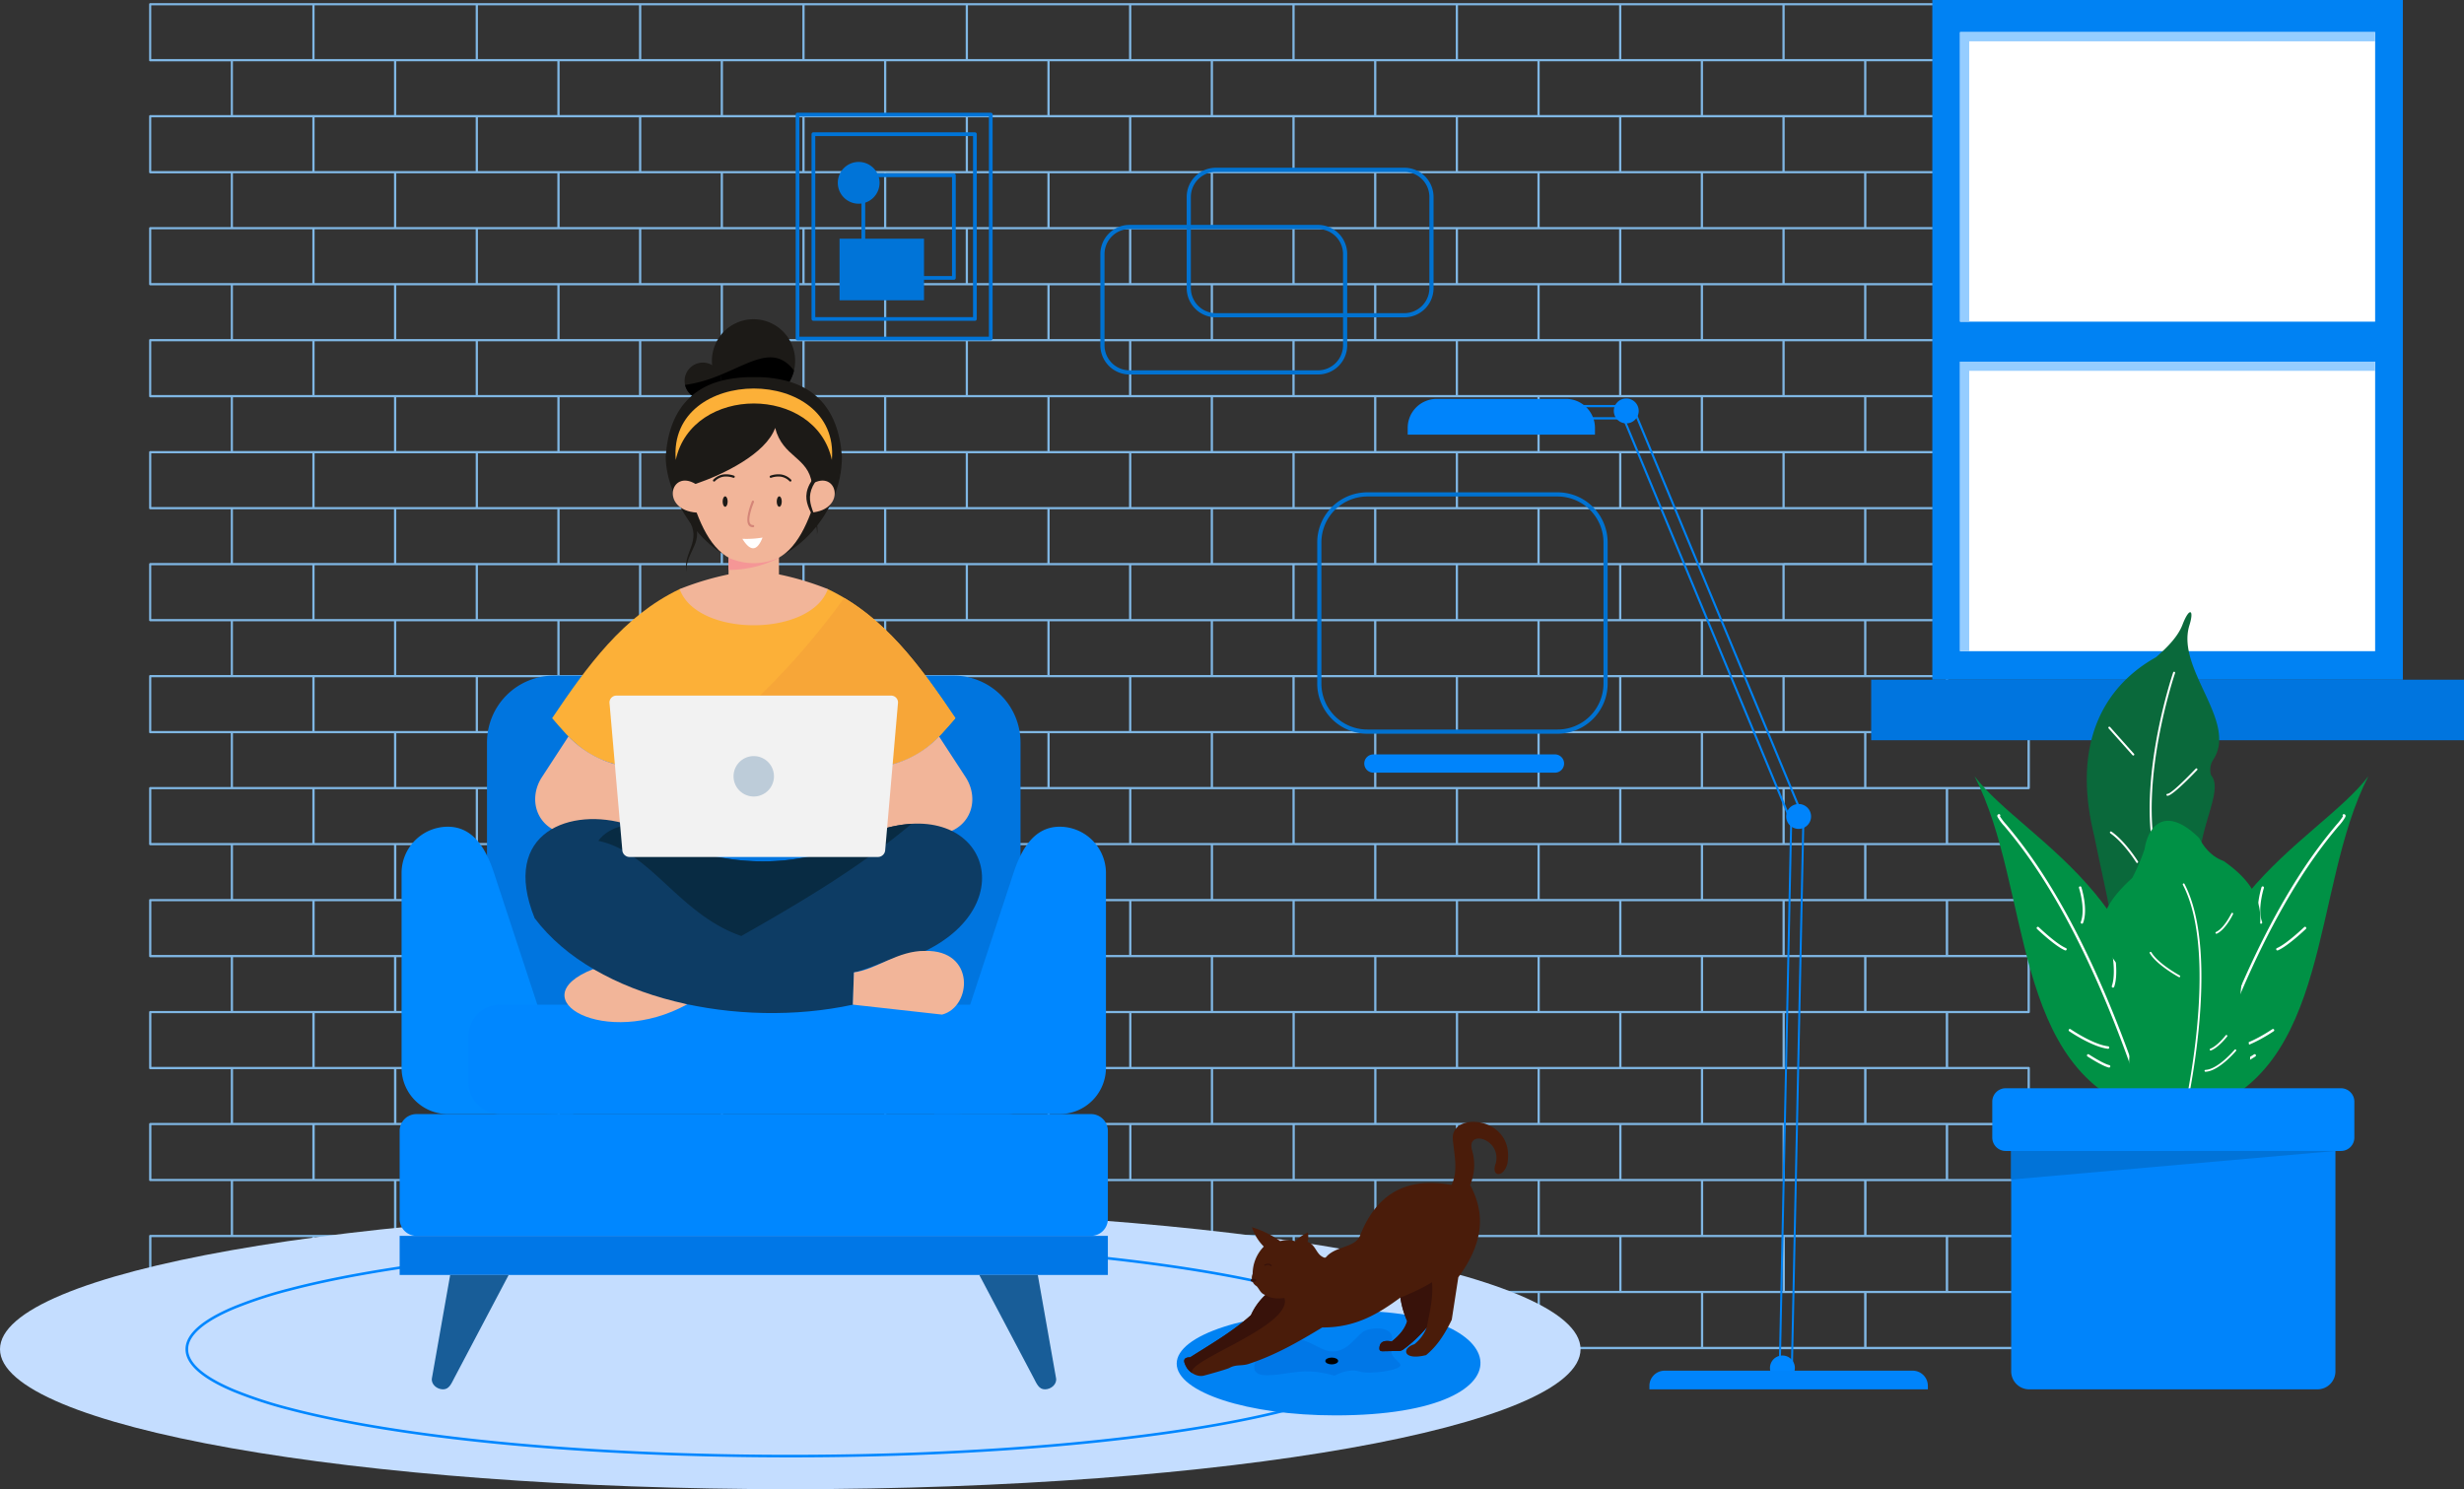 <svg xmlns="http://www.w3.org/2000/svg" width="950.487" height="574.547" viewBox="0 0 950.487 574.547"><rect x="0" y="0" width="950.487" height="574.547" fill="#333333" stroke="none"/><g transform="translate(-2594.194 -250.01)"><path d="M1933.8,815.4h-62.146v20.74H1933.8Zm-63.01,20.74V815.4h-62.146v20.74h62.146Zm-63.01,0V815.4h-62.147v20.74h62.147Zm-63.01,0V815.4h-62.146v20.74h62.146Zm-63.01,0V815.4h-62.146v20.74h62.146Zm-63.01,0V815.4H1556.6v20.74h62.146Zm-63.01,0V815.4h-62.146v20.74h62.146Zm-63.01,0V815.4h-62.146v20.74h62.146Zm-63.01,0V815.4h-62.146v20.74h62.146Zm-63.01,0V815.4h-62.146v20.74h62.146Zm-63.01,0V815.4h-62.146v20.74H1303.7Zm630.546.864h-31.084v20.74h62.146V837Zm-31.948,20.74V837h-62.146v20.74H1902.3Zm-63.01,0V837h-62.146v20.74h62.146Zm-63.01,0V837H1714.13v20.74h62.146Zm-63.01,0V837H1651.12v20.74h62.146Zm-63.01,0V837H1588.11v20.74h62.146Zm-63.01,0V837H1525.1v20.74h62.146Zm-63.01,0V837h-62.146v20.74h62.146Zm-63.01,0V837h-62.146v20.74h62.146Zm-63.01,0V837h-62.146v20.74h62.146Zm-63.01,0V837h-62.146v20.74H1335.2Zm598.6-85.55h-62.146v20.74H1933.8Zm-63.01,0h-62.146v20.74h62.146Zm-63.01,0h-62.147v20.74h62.147Zm-63.01,0h-62.146v20.74h62.146Zm-63.01,0h-62.146v20.74h62.146Zm-63.01,0H1556.6v20.74h62.146Zm-63.01,0h-62.146v20.74h62.146Zm-63.01,0h-62.146v20.74h62.146Zm-63.01,0h-62.146v20.74h62.146Zm-63.01,0h-62.146v20.74h62.146Zm-63.01,0h-62.146v20.74H1303.7Zm599.462,42.343h62.146V793.8h-62.146ZM1777.141,793.8v20.74h62.146V793.8h-62.146Zm-63.01,0v20.74h62.146V793.8H1714.13Zm-63.01,0v20.74h62.146V793.8H1651.12Zm-63.01,0v20.74h62.146V793.8H1588.11Zm-63.01,0v20.74h62.146V793.8H1525.1Zm-63.01,0v20.74h62.146V793.8h-62.146Zm-63.01,0v20.74h62.146V793.8h-62.146Zm-63.01,0v20.74h62.146V793.8h-62.146Zm-63.01,0v20.74H1335.2V793.8h-62.146ZM1933.8,728.985h-62.146v20.74H1933.8Zm-63.01,0h-62.146v20.74h62.146Zm-63.01,0h-62.147v20.74h62.147Zm-63.01,0h-62.146v20.74h62.146Zm-63.01,0h-62.146v20.74h62.146Zm-63.01,0H1556.6v20.74h62.146Zm-63.01,0h-62.146v20.74h62.146Zm-63.01,0h-62.146v20.74h62.146Zm-63.01,0h-62.146v20.74h62.146Zm-63.01,0h-62.146v20.74h62.146Zm-63.01,0h-62.146v20.74H1303.7Zm661.608,21.6h-62.146v20.74h62.146Zm-125.156,0v20.74H1902.3v-20.74h-62.146Zm-63.01,0v20.74h62.146v-20.74h-62.146Zm-63.01,0v20.74h62.146v-20.74H1714.13Zm-63.01,0v20.74h62.146v-20.74H1651.12Zm-63.01,0v20.74h62.146v-20.74H1588.11Zm-63.01,0v20.74h62.146v-20.74H1525.1Zm-63.01,0v20.74h62.146v-20.74h-62.146Zm-63.01,0v20.74h62.146v-20.74h-62.146Zm-63.01,0v20.74h62.146v-20.74h-62.146Zm-63.01,0v20.74H1335.2v-20.74h-62.146ZM1933.8,685.778h-62.146v20.74H1933.8Zm-63.01,0h-62.146v20.74h62.146Zm-63.01,0h-62.147v20.74h62.147Zm-63.01,0h-62.146v20.74h62.146Zm-63.01,0h-62.146v20.74h62.146Zm-63.01,0H1556.6v20.74h62.146Zm-63.01,0h-62.146v20.74h62.146Zm-63.01,0h-62.146v20.74h62.146Zm-63.01,0h-62.146v20.74h62.146Zm-63.01,0h-62.146v20.74h62.146Zm-63.01,0h-62.146v20.74H1303.7Zm661.608,21.6h-62.146v20.74h62.146Zm-125.156,0v20.74H1902.3v-20.74h-62.146Zm-63.01,0v20.74h62.146v-20.74h-62.146Zm-63.01,0v20.74h62.146v-20.74H1714.13Zm-63.01,0v20.74h62.146v-20.74H1651.12Zm-63.01,0v20.74h62.146v-20.74H1588.11Zm-63.01,0v20.74h62.146v-20.74H1525.1Zm-63.01,0v20.74h62.146v-20.74h-62.146Zm-63.01,0v20.74h62.146v-20.74h-62.146Zm-63.01,0v20.74h62.146v-20.74h-62.146Zm-63.01,0v20.74H1335.2v-20.74h-62.146ZM1933.8,642.571h-62.146v20.74H1933.8Zm-63.01,0h-62.146v20.74h62.146Zm-63.01,0h-62.147v20.74h62.147Zm-63.01,0h-62.146v20.74h62.146Zm-63.01,0h-62.146v20.74h62.146Zm-63.01,0H1556.6v20.74h62.146Zm-63.01,0h-62.146v20.74h62.146Zm-63.01,0h-62.146v20.74h62.146Zm-63.01,0h-62.146v20.74h62.146Zm-63.01,0h-62.146v20.74h62.146Zm-63.01,0h-62.146v20.74H1303.7Zm661.608,21.6h-62.146v20.74h62.146Zm-125.156,0v20.74H1902.3v-20.74h-62.146Zm-63.01,0v20.74h62.146v-20.74h-62.146Zm-63.01,0v20.74h62.146v-20.74H1714.13Zm-63.01,0v20.74h62.146v-20.74H1651.12Zm-63.01,0v20.74h62.146v-20.74H1588.11Zm-63.01,0v20.74h62.146v-20.74H1525.1Zm-63.01,0v20.74h62.146v-20.74h-62.146Zm-63.01,0v20.74h62.146v-20.74h-62.146Zm-63.01,0v20.74h62.146v-20.74h-62.146Zm-63.01,0v20.74H1335.2v-20.74h-62.146ZM1933.8,599.364h-62.146V620.1H1933.8Zm-63.01,0h-62.146V620.1h62.146Zm-63.01,0h-62.147V620.1h62.147Zm-63.01,0h-62.146V620.1h62.146Zm-63.01,0h-62.146V620.1h62.146Zm-63.01,0H1556.6V620.1h62.146Zm-63.01,0h-62.146V620.1h62.146Zm-63.01,0h-62.146V620.1h62.146Zm-63.01,0h-62.146V620.1h62.146Zm-63.01,0h-62.146V620.1h62.146Zm-63.01,0h-62.146V620.1H1303.7Zm661.608,21.6h-62.146v20.74h62.146Zm-125.156,0v20.74H1902.3v-20.74h-62.146Zm-63.01,0v20.74h62.146v-20.74h-62.146Zm-63.01,0v20.74h62.146v-20.74H1714.13Zm-63.01,0v20.74h62.146v-20.74H1651.12Zm-63.01,0v20.74h62.146v-20.74H1588.11Zm-63.01,0v20.74h62.146v-20.74H1525.1Zm-63.01,0v20.74h62.146v-20.74h-62.146Zm-63.01,0v20.74h62.146v-20.74h-62.146Zm-63.01,0v20.74h62.146v-20.74h-62.146Zm-63.01,0v20.74H1335.2v-20.74h-62.146Zm598.6,237.639v20.74H1933.8v-20.74h-62.146Zm-63.01,0v20.74h62.146v-20.74h-62.146Zm-63.01,0v20.74h62.147v-20.74h-62.147Zm-63.01,0v20.74h62.146v-20.74h-62.146Zm-63.01,0v20.74h62.146v-20.74h-62.146Zm-63.01,0v20.74h62.146v-20.74H1556.6Zm-63.01,0v20.74h62.146v-20.74h-62.146Zm-63.01,0v20.74h62.146v-20.74h-62.146Zm-63.01,0v20.74h62.146v-20.74h-62.146Zm-63.01,0v20.74h62.146v-20.74h-62.146Zm-31.948,0h-31.062v20.74H1303.7v-20.74h-31.084Zm692.692,21.6h-62.146v20.74h62.146Zm-125.156,0v20.74H1902.3V880.21h-62.146Zm-63.01,0v20.74h62.146V880.21h-62.146Zm-63.01,0v20.74h62.146V880.21H1714.13Zm-63.01,0v20.74h62.146V880.21H1651.12Zm-63.01,0v20.74h62.146V880.21H1588.11Zm-63.01,0v20.74h62.146V880.21H1525.1Zm-63.01,0v20.74h62.146V880.21h-62.146Zm-63.01,0v20.74h62.146V880.21h-62.146Zm-63.01,0v20.74h62.146V880.21h-62.146Zm-63.01,0v20.74H1335.2V880.21h-62.146Zm598.6,21.6v20.74H1933.8v-20.74h-62.146Zm-63.01,0v20.74h62.146v-20.74h-62.146Zm-63.01,0v20.74h62.147v-20.74h-62.147Zm-63.01,0v20.74h62.146v-20.74h-62.146Zm-63.01,0v20.74h62.146v-20.74h-62.146Zm-63.01,0v20.74h62.146v-20.74H1556.6Zm-63.01,0v20.74h62.146v-20.74h-62.146Zm-63.01,0v20.74h62.146v-20.74h-62.146Zm-63.01,0v20.74h62.146v-20.74h-62.146Zm-63.01,0v20.74h62.146v-20.74h-62.146Zm-31.948,0h-31.062v20.74H1303.7v-20.74h-31.084Zm692.692,21.6h-62.146v20.74h62.146Zm-125.156,0v20.74H1902.3v-20.74h-62.146Zm-63.01,0v20.74h62.146v-20.74h-62.146Zm-63.01,0v20.74h62.146v-20.74H1714.13Zm-63.01,0v20.74h62.146v-20.74H1651.12Zm-63.01,0v20.74h62.146v-20.74H1588.11Zm-63.01,0v20.74h62.146v-20.74H1525.1Zm-63.01,0v20.74h62.146v-20.74h-62.146Zm-63.01,0v20.74h62.146v-20.74h-62.146Zm-63.01,0v20.74h62.146v-20.74h-62.146Zm-63.01,0v20.74H1335.2v-20.74h-62.146Zm598.6,21.6v20.74H1933.8v-20.74h-62.146Zm-63.01,0v20.74h62.146v-20.74h-62.146Zm-63.01,0v20.74h62.147v-20.74h-62.147Zm-63.01,0v20.74h62.146v-20.74h-62.146Zm-63.01,0v20.74h62.146v-20.74h-62.146Zm-63.01,0v20.74h62.146v-20.74H1556.6Zm-63.01,0v20.74h62.146v-20.74h-62.146Zm-63.01,0v20.74h62.146v-20.74h-62.146Zm-63.01,0v20.74h62.146v-20.74h-62.146Zm-63.01,0v20.74h62.146v-20.74h-62.146Zm-31.948,0h-31.062v20.74H1303.7v-20.74h-31.084Zm692.692,21.6h-62.146v20.74h62.146Zm-125.156,0v20.74H1902.3v-20.74h-62.146Zm-63.01,0v20.74h62.146v-20.74h-62.146Zm-63.01,0v20.74h62.146v-20.74H1714.13Zm-63.01,0v20.74h62.146v-20.74H1651.12Zm-63.01,0v20.74h62.146v-20.74H1588.11Zm-63.01,0v20.74h62.146v-20.74H1525.1Zm-63.01,0v20.74h62.146v-20.74h-62.146Zm-63.01,0v20.74h62.146v-20.74h-62.146Zm-63.01,0v20.74h62.146v-20.74h-62.146Zm-63.01,0v20.74H1335.2v-20.74h-62.146Zm598.6,21.6v20.74H1933.8v-20.74h-62.146Zm-63.01,0v20.74h62.146v-20.74h-62.146Zm-63.01,0v20.74h62.147v-20.74h-62.147Zm-63.01,0v20.74h62.146v-20.74h-62.146Zm-63.01,0v20.74h62.146v-20.74h-62.146Zm-63.01,0v20.74h62.146v-20.74H1556.6Zm-63.01,0v20.74h62.146v-20.74h-62.146Zm-63.01,0v20.74h62.146v-20.74h-62.146Zm-63.01,0v20.74h62.146v-20.74h-62.146Zm-63.01,0v20.74h62.146v-20.74h-62.146Zm-31.948,0h-31.062v20.74H1303.7v-20.74h-31.084Zm692.692,21.6h-62.146v20.74h62.146Zm-125.156,0v20.74H1902.3v-20.74h-62.146Zm-63.01,0v20.74h62.146v-20.74h-62.146Zm-63.01,0v20.74h62.146v-20.74H1714.13Zm-63.01,0v20.74h62.146v-20.74H1651.12Zm-63.01,0v20.74h62.146v-20.74H1588.11Zm-63.01,0v20.74h62.146v-20.74H1525.1Zm-63.01,0v20.74h62.146v-20.74h-62.146Zm-63.01,0v20.74h62.146v-20.74h-62.146Zm-63.01,0v20.74h62.146v-20.74h-62.146Zm-63.01,0v20.74H1335.2v-20.74h-62.146Zm598.6,21.6v20.74H1933.8v-20.74h-62.146Zm-63.01,0v20.74h62.146v-20.74h-62.146Zm-63.01,0v20.74h62.147v-20.74h-62.147Zm-63.01,0v20.74h62.146v-20.74h-62.146Zm-63.01,0v20.74h62.146v-20.74h-62.146Zm-63.01,0v20.74h62.146v-20.74H1556.6Zm-63.01,0v20.74h62.146v-20.74h-62.146Zm-63.01,0v20.74h62.146v-20.74h-62.146Zm-63.01,0v20.74h62.146v-20.74h-62.146Zm-63.01,0v20.74h62.146v-20.74h-62.146Zm-31.948,0h-31.062v20.74H1303.7v-20.74h-31.084Zm692.692,21.6h-62.146v20.74h62.146Zm-125.156,0v20.74H1902.3v-20.74h-62.146Zm-63.01,0v20.74h62.146v-20.74h-62.146Zm-63.01,0v20.74h62.146v-20.74H1714.13Zm-63.01,0v20.74h62.146v-20.74H1651.12Zm-63.01,0v20.74h62.146v-20.74H1588.11Zm-63.01,0v20.74h62.146v-20.74H1525.1Zm-63.01,0v20.74h62.146v-20.74h-62.146Zm-63.01,0v20.74h62.146v-20.74h-62.146Zm-63.01,0v20.74h62.146v-20.74h-62.146Zm-63.01,0v20.74H1335.2v-20.74h-62.146Zm598.6,21.6v20.74H1933.8v-20.74h-62.146Zm-63.01,0v20.74h62.146v-20.74h-62.146Zm-63.01,0v20.74h62.147v-20.74h-62.147Zm-63.01,0v20.74h62.146v-20.74h-62.146Zm-63.01,0v20.74h62.146v-20.74h-62.146Zm-63.01,0v20.74h62.146v-20.74H1556.6Zm-63.01,0v20.74h62.146v-20.74h-62.146Zm-63.01,0v20.74h62.146v-20.74h-62.146Zm-63.01,0v20.74h62.146v-20.74h-62.146Zm-63.01,0v20.74h62.146v-20.74h-62.146Zm-31.948,0h-31.062v20.74H1303.7v-20.74h-31.084Zm692.692,21.6h-62.146v20.74h62.146Zm-125.156,0v20.74H1902.3v-20.74h-62.146Zm-63.01,0v20.74h62.146v-20.74h-62.146Zm-63.01,0v20.74h62.146v-20.74H1714.13Zm-63.01,0v20.74h62.146v-20.74H1651.12Zm-63.01,0v20.74h62.146v-20.74H1588.11Zm-63.01,0v20.74h62.146v-20.74H1525.1Zm-63.01,0v20.74h62.146v-20.74h-62.146Zm-63.01,0v20.74h62.146v-20.74h-62.146Zm-63.01,0v20.74h62.146v-20.74h-62.146Zm-63.01,0v20.74H1335.2v-20.74h-62.146Zm62.567,21.6h-63a.433.433,0,0,1-.432-.432v-21.172h-31.073a.432.432,0,0,1-.432-.432v-21.6a.432.432,0,0,1,.432-.432h31.073v-20.74h-31.073a.432.432,0,0,1-.432-.432V1031a.433.433,0,0,1,.432-.432h31.073v-20.74h-31.073a.432.432,0,0,1-.432-.432V987.8a.432.432,0,0,1,.432-.432h31.073v-20.74h-31.073a.432.432,0,0,1-.432-.432v-21.6a.432.432,0,0,1,.432-.432h31.073v-20.74h-31.073a.432.432,0,0,1-.432-.432v-21.6a.432.432,0,0,1,.432-.432h31.073V880.21h-31.073a.432.432,0,0,1-.432-.432v-21.6a.432.432,0,0,1,.432-.432h31.073V837h-31.073a.432.432,0,0,1-.432-.432v-21.6a.432.432,0,0,1,.432-.432h31.073V793.8h-31.073a.432.432,0,0,1-.432-.432v-21.6a.432.432,0,0,1,.432-.432h31.073v-20.74h-31.073a.432.432,0,0,1-.432-.432v-21.6a.432.432,0,0,1,.432-.432h31.073v-20.74h-31.073a.432.432,0,0,1-.432-.432v-21.6a.432.432,0,0,1,.432-.432h31.073v-20.74h-31.073a.432.432,0,0,1-.432-.432v-21.6a.432.432,0,0,1,.432-.432h31.073v-20.74h-31.073a.432.432,0,0,1-.432-.432v-21.6a.432.432,0,0,1,.432-.432h693.114a.432.432,0,0,1,.432.432V620.1h31.073a.432.432,0,0,1,.432.432v21.6a.432.432,0,0,1-.432.432h-31.073v20.74h31.073a.432.432,0,0,1,.432.432v21.6a.432.432,0,0,1-.432.432h-31.073v20.74h31.073a.432.432,0,0,1,.432.432v21.6a.432.432,0,0,1-.432.432h-31.073v20.74h31.073a.432.432,0,0,1,.432.432v21.6a.432.432,0,0,1-.432.432h-31.073v20.74h31.073a.432.432,0,0,1,.432.432v21.6a.432.432,0,0,1-.432.432h-31.073v20.74h31.073a.432.432,0,0,1,.432.432v21.6a.432.432,0,0,1-.432.432h-31.073v20.74h31.073a.432.432,0,0,1,.432.432v21.6a.432.432,0,0,1-.432.432h-31.073v20.74h31.073a.432.432,0,0,1,.432.432v21.6a.432.432,0,0,1-.432.432h-31.073v20.74h31.073a.432.432,0,0,1,.432.432v21.6a.432.432,0,0,1-.432.432h-31.073v20.74h31.073a.432.432,0,0,1,.432.432V1031a.432.432,0,0,1-.432.432h-31.073v20.74h31.073a.432.432,0,0,1,.432.432v21.6a.432.432,0,0,1-.432.432h-31.073v20.74h31.073a.432.432,0,0,1,.432.432v21.6a.432.432,0,0,1-.432.432H1335.625Zm535.6-303.314H1902.3V793.8h-62.146v20.74h31.073Z" transform="translate(1410.979 -347.301)" fill="#7fb6e3"></path><rect width="228.68" height="23.355" transform="translate(3316 512.243)" fill="#0075df"></rect><rect width="181.504" height="262.232" transform="translate(3339.589 250.01)" fill="#0082f3"></rect><rect width="160.123" height="111.697" transform="translate(3350.28 262.414)" fill="#fff"></rect><path d="M3667.717,575.913h160.123v3.533H3671.25V687.609h-3.533v-111.7Z" transform="translate(-317.437 -313.499)" fill="#95cdff" fill-rule="evenodd"></path><rect width="160.123" height="111.697" transform="translate(3350.28 389.543)" fill="#fff"></rect><path d="M3667.717,1017.26h160.123v3.533H3671.25v108.164h-3.533v-111.7Z" transform="translate(-317.437 -627.717)" fill="#95cdff" fill-rule="evenodd"></path><path d="M3859.515,1546.7s-23.2-10.386-14-38.425c7.6-17.738.749-39.463-5.133-68.873-9.582-38.549,5.917-59.217,23.8-69.175,4.482-3.948,8.517-8.018,10.259-12.71,2.626-6.782,4.588-5.749,2.508.7-4.9,17.012,18.893,36.907,9.266,51.592a7.128,7.128,0,0,0-.834,5.911c5.761,6.931-8.228,24.107-3.791,43.679a51.121,51.121,0,0,1-5.342,37.153c-4.494,9.093-9.67,18.292-8.884,26.571q7.041,9.221-7.851,23.573" transform="translate(-438.282 -866.669)" fill="#0a693b" fill-rule="evenodd"></path><path d="M3900.582,1470.531a.389.389,0,1,0-.567-.532c-.026.027-9.166,9.706-10.852,9.669a.389.389,0,1,0-.018.777c2.034.045,11.41-9.886,11.437-9.915m-20.9,132.895a.39.39,0,0,0,.78.03c0-.026.4-8.963-3.5-15.942-3.655-6.544,1.158-17.859,1.414-18.447.047-.092,16.74-31.784,9.158-56.741l-.012-.034h0c-12.235-30.043,4.506-79.055,4.554-79.2a.39.39,0,1,0-.739-.25c-.048.142-16.879,49.416-4.542,79.73,7.47,24.645-9.065,56.039-9.113,56.129h0l-.012.025c-.016.035-5.329,12.113-1.391,19.164,3.788,6.782,3.4,15.507,3.4,15.532m-2.576-97.246a.389.389,0,1,0,.661-.412c-.014-.022-4.762-7.684-10.207-11.482a.389.389,0,1,0-.447.636c5.313,3.707,9.98,11.237,9.993,11.258m.949,14.679a.39.39,0,0,0,.676-.39l-3.654-6.364a.39.39,0,0,0-.676.39Zm13.891,24.783a.39.39,0,0,0,.719.3c.008-.019,2.8-6.616,3.595-7.235a.39.39,0,0,0-.479-.616c-.956.742-3.827,7.529-3.835,7.548m-13.215,6.64a.389.389,0,1,0,.758-.178c-.006-.027-2.185-9.523-6.9-14.988a.389.389,0,0,0-.59.509c4.586,5.32,6.723,14.63,6.729,14.657m-5.833,24.028a.39.39,0,0,0,.728-.28c-.008-.02-2.685-6.854-3.8-9.776a.389.389,0,1,0-.728.276c1.085,2.848,3.792,9.76,3.8,9.78m2.764-111.521a.39.39,0,0,0,.582-.52l-9.234-10.358a.39.39,0,0,0-.582.519Z" transform="translate(-458.843 -923.405)" fill="#fff"></path><path d="M3754.007,1702.576c14.795-79.111-47.248-104.133-66.833-129.937,22.278,43.312,13.526,114.452,66.833,129.937" transform="translate(-331.29 -1023.12)" fill="#009145" fill-rule="evenodd"></path><path d="M3749.146,1651.778a.477.477,0,1,1,.91-.286c.008.024,2.718,8.528.654,13.788a.476.476,0,0,1-.886-.346c1.94-4.943-.669-13.133-.677-13.156m-16.2,15.8a.476.476,0,0,1,.66-.686c.019.019,6.857,6.56,10.506,8.072a.476.476,0,1,1-.366.879c-3.811-1.579-10.78-8.245-10.8-8.264m-14.789-44.261a.477.477,0,0,1,.482.795,23.039,23.039,0,0,0,2.5,3.254c7.808,9.378,31.606,37.96,55,111.13a.477.477,0,1,1-.909.29c-23.344-73-47.049-101.47-54.828-110.811a18.29,18.29,0,0,1-2.7-3.628c-.178-.533-.038-.865.447-1.029m27.211,83.727a.476.476,0,1,1,.536-.787c.025.016,8.6,5.92,14.524,6.614a.477.477,0,0,1-.109.947c-6.157-.723-14.926-6.757-14.95-6.774m7.068,9.739a.477.477,0,0,1,.524-.8c.015.01,5.5,3.605,7.9,4.141a.477.477,0,1,1-.208.932c-2.571-.573-8.2-4.267-8.22-4.276m8.5-45.293a.476.476,0,0,1,.926-.224c.008.035,3.085,12.364.861,18.649a.477.477,0,0,1-.9-.317c2.13-6.017-.879-18.073-.887-18.108" transform="translate(-352.978 -1059.18)" fill="#fff"></path><path d="M3976.882,1702.576c-14.8-79.111,47.248-104.133,66.832-129.937-22.277,43.312-13.525,114.452-66.832,129.937" transform="translate(-535.941 -1023.12)" fill="#009145" fill-rule="evenodd"></path><path d="M4007.829,1651.778a.477.477,0,0,0-.91-.286c-.008.024-2.718,8.528-.654,13.788a.476.476,0,1,0,.887-.346c-1.94-4.943.67-13.133.678-13.156m16.2,15.8a.476.476,0,0,0-.661-.686c-.019.019-6.856,6.56-10.506,8.072a.476.476,0,0,0,.367.879c3.81-1.579,10.779-8.245,10.8-8.264m14.788-44.261a.476.476,0,0,0-.481.795,23.162,23.162,0,0,1-2.505,3.254c-7.808,9.378-31.6,37.96-55,111.13a.477.477,0,1,0,.909.29c23.345-73,47.05-101.47,54.828-110.811a18.269,18.269,0,0,0,2.7-3.628c.179-.533.038-.865-.448-1.029m-27.209,83.727a.476.476,0,0,0-.537-.787c-.025.016-8.6,5.92-14.525,6.614a.477.477,0,0,0,.111.947c6.157-.723,14.925-6.757,14.951-6.774m-7.069,9.739a.477.477,0,0,0-.524-.8c-.015.01-5.5,3.605-7.9,4.141a.477.477,0,1,0,.208.932c2.571-.573,8.2-4.267,8.22-4.276m-8.5-45.293a.477.477,0,0,0-.926-.224c-.008.035-3.085,12.364-.861,18.649a.477.477,0,1,0,.9-.317c-2.129-6.017.879-18.073.888-18.108" transform="translate(-540.339 -1059.18)" fill="#fff"></path><path d="M3912.569,1711.076c-1.808-7.844-1.882-15.785,1.536-23.915,10.41-20.1,2.825-30.889-9.209-39.368-4.152-1.513-7.241-4.6-9.494-8.92-12.77-12.5-19.552-5.106-21.037,4.3a77.178,77.178,0,0,1-4.754,11.124c-11.667,10.69-18.742,22.267-.427,38.746,3.918,4.627,6.255,9.611,4.5,15.517-26.528,46.286,56.647,49.2,38.883,2.519" transform="translate(-452.897 -1065.57)" fill="#009145" fill-rule="evenodd"></path><path d="M3951.535,1775.209a.358.358,0,1,0-.563-.441c-.01.011-3.125,4.058-5.925,5.155a.358.358,0,0,0,.262.667c2.987-1.169,6.217-5.369,6.227-5.381m-18.617-22.92a.357.357,0,1,0,.341-.628c-.024-.012-8.288-4.48-10.937-8.938a.358.358,0,1,0-.615.367c2.748,4.624,11.188,9.186,11.211,9.2M3953.827,1728a.357.357,0,0,0-.645-.309c-.008.016-2.771,5.775-5.925,7.184a.356.356,0,1,0,.291.651c3.393-1.516,6.27-7.507,6.278-7.525m-19.021,76.325a.357.357,0,0,0,.7.16c.039-.174,14.006-60.464-.407-88.139a.358.358,0,1,0-.634.332c14.292,27.441.386,87.474.346,87.648m20.157-23.558a.357.357,0,1,0-.545-.461c-.019.022-6.383,7.594-11.276,7.787a.358.358,0,0,0,.029.714c5.21-.207,11.775-8.017,11.793-8.04" transform="translate(-498.23 -1125.3)" fill="#fff"></path><path d="M3716.048,1990.449H3845.4a5.174,5.174,0,0,1,5.158,5.16v13.879a5.173,5.173,0,0,1-5.158,5.159H3716.048a5.174,5.174,0,0,1-5.159-5.159v-13.879a5.174,5.174,0,0,1,5.159-5.16" transform="translate(-348.174 -1320.581)" fill="#0087ff" fill-rule="evenodd"></path><path d="M3743.139,2166.424h111.226a6.945,6.945,0,0,0,6.925-6.926v-85.044H3736.214V2159.5a6.946,6.946,0,0,0,6.925,6.926" transform="translate(-366.204 -1380.389)" fill="#0084fb" fill-rule="evenodd"></path><path d="M3736.212,2085.485l125.076-11.031H3736.212Z" transform="translate(-366.203 -1380.389)" fill="#0173d8" fill-rule="evenodd"></path><g transform="translate(2594.194 716.54)"><path d="M1298.789,2258.142c168.365,0,304.85,24.18,304.85,54.009s-136.486,54.009-304.85,54.009-304.85-24.181-304.85-54.009,136.486-54.009,304.85-54.009" transform="translate(-993.939 -2258.142)" fill="#c4ddff" fill-rule="evenodd"></path><path d="M232.686-.6c31.438,0,61.936,1.091,90.647,3.242,13.8,1.034,27.112,2.314,39.564,3.8,12.336,1.476,23.936,3.172,34.479,5.04S417.5,15.412,425.842,17.6a165.315,165.315,0,0,1,21.529,7.028c12.343,5.17,18.6,10.727,18.6,16.517s-6.259,11.347-18.6,16.517a165.306,165.306,0,0,1-21.529,7.028c-8.341,2.187-17.917,4.244-28.465,6.112s-22.144,3.564-34.479,5.04c-12.452,1.49-25.763,2.77-39.564,3.8-28.711,2.151-59.209,3.242-90.647,3.242S170.75,81.8,142.039,79.646c-13.8-1.034-27.112-2.314-39.564-3.8C90.139,74.365,78.539,72.669,68,70.8s-20.124-3.925-28.465-6.112A165.308,165.308,0,0,1,18,57.661C5.659,52.49-.6,46.933-.6,41.144S5.659,29.8,18,24.627A165.318,165.318,0,0,1,39.531,17.6C47.872,15.412,57.449,13.356,68,11.487s22.144-3.564,34.479-5.04c12.452-1.49,25.763-2.77,39.564-3.8C170.75.491,201.248-.6,232.686-.6Zm0,82.482c31.413,0,61.886-1.09,90.572-3.24,13.786-1.033,27.082-2.312,39.519-3.8,12.317-1.474,23.9-3.167,34.423-5.032s20.071-3.914,28.385-6.095a164.337,164.337,0,0,0,21.4-6.983c5.893-2.468,10.411-5.045,13.429-7.658s4.556-5.286,4.556-7.931-1.533-5.314-4.556-7.931-7.536-5.189-13.429-7.658a164.335,164.335,0,0,0-21.4-6.983c-8.314-2.18-17.865-4.231-28.385-6.095S375.095,8.92,362.778,7.445c-12.437-1.489-25.733-2.767-39.519-3.8C294.572,1.5,264.1.406,232.686.406S170.8,1.5,142.114,3.645c-13.786,1.033-27.082,2.312-39.519,3.8C90.278,8.92,78.7,10.613,68.171,12.477S48.1,16.392,39.786,18.572a164.334,164.334,0,0,0-21.4,6.983C12.5,28.023,7.979,30.6,4.961,33.213S.406,38.5.406,41.144s1.533,5.314,4.556,7.931S12.5,54.265,18.39,56.733a164.336,164.336,0,0,0,21.4,6.983c8.314,2.18,17.865,4.231,28.385,6.095s22.106,3.558,34.423,5.032c12.437,1.489,25.733,2.767,39.519,3.8C170.8,80.792,201.273,81.882,232.686,81.882Z" transform="translate(72.164 12.865)" fill="#0087ff"></path></g><path d="M1720.734,1437.809h154.4a25.777,25.777,0,0,1,25.7,25.7v117.753a25.777,25.777,0,0,1-25.7,25.7h-154.4a25.777,25.777,0,0,1-25.7-25.7V1463.51a25.777,25.777,0,0,1,25.7-25.7" transform="translate(1087.02 -927.128)" fill="#0075df" fill-rule="evenodd"></path><path d="M1584.543,2025.06h260.22a6.506,6.506,0,0,1,6.488,6.486v34.014a6.506,6.506,0,0,1-6.488,6.487h-260.22a6.505,6.505,0,0,1-6.487-6.487v-34.014a6.5,6.5,0,0,1,6.487-6.486" transform="translate(1170.302 -1345.223)" fill="#0087ff" fill-rule="evenodd"></path><rect width="273.194" height="15.079" transform="translate(2748.358 726.824)" fill="#0077e7"></rect><path d="M1625.444,2284.663h0c-2.361,0-4.7-1.967-4.292-4.292l7.044-39.84h22.562l-21.021,39.84c-1.1,2.087-1.931,4.292-4.293,4.292" transform="translate(1139.653 -1498.628)" fill="#185d98" fill-rule="evenodd"></path><path d="M2379.641,2284.663h0c2.361,0,4.7-1.967,4.292-4.292l-7.043-39.84h-22.562l21.022,39.84c1.1,2.087,1.931,4.292,4.292,4.292" transform="translate(617.634 -1498.628)" fill="#185d98" fill-rule="evenodd"></path><path d="M1598.448,1640.156h0c9.806,0,14.765,8.515,17.828,17.829l30.6,93.042h-48.426a17.882,17.882,0,0,1-17.829-17.829v-75.213a17.881,17.881,0,0,1,17.829-17.829" transform="translate(1168.477 -1071.189)" fill="#008aff" fill-rule="evenodd"></path><path d="M2342.349,1640.156h0c-9.806,0-14.766,8.515-17.829,17.829l-30.6,93.042h48.426a17.882,17.882,0,0,0,17.829-17.829v-75.213a17.881,17.881,0,0,0-17.829-17.829" transform="translate(660.639 -1071.189)" fill="#0087ff" fill-rule="evenodd"></path><path d="M1682.454,1920.723h195.815a12.14,12.14,0,0,0,12.1-12.105v-18a12.141,12.141,0,0,0-12.1-12.106H1682.454a12.142,12.142,0,0,0-12.105,12.106v18a12.142,12.142,0,0,0,12.105,12.105" transform="translate(1104.594 -1240.886)" fill="#0087ff" fill-rule="evenodd"></path><g transform="translate(2901.127 293.493)"><path d="M2182.951,685.249h-73.092v84.974h73.092Zm-73.812-1.44h74.532a.72.72,0,0,1,.72.72v86.414a.721.721,0,0,1-.72.72h-74.532a.721.721,0,0,1-.72-.72V684.529a.72.72,0,0,1,.72-.72" transform="translate(-2108.419 -683.809)" fill="#0074d8"></path><path d="M2191.959,711.5h-60.85V781.35h60.85Zm-61.57-1.441h62.29a.72.72,0,0,1,.72.72V782.07a.72.72,0,0,1-.72.72h-62.29a.721.721,0,0,1-.72-.72V710.778a.721.721,0,0,1,.72-.72" transform="translate(-2123.548 -702.497)" fill="#0074d8"></path><rect width="32.586" height="23.764" transform="translate(16.922 48.608)" fill="#0074d8"></rect><path d="M2231.469,766.5h-33.486v38.167h33.486Zm-34.206-1.44h34.926a.72.72,0,0,1,.72.72v39.607a.72.72,0,0,1-.72.721h-34.926a.72.72,0,0,1-.72-.721V765.777a.72.72,0,0,1,.72-.72" transform="translate(-2171.159 -741.654)" fill="#0074d8"></path><path d="M2172.881,749.745a8.056,8.056,0,1,1-8.057,8.056,8.056,8.056,0,0,1,8.057-8.056" transform="translate(-2148.577 -730.752)" fill="#0074d8" fill-rule="evenodd"></path></g><path d="M10.318-.96H82.987A11.278,11.278,0,0,1,94.265,10.318V45.482A11.277,11.277,0,0,1,82.988,56.758H10.318A11.278,11.278,0,0,1-.96,45.481V10.318A11.278,11.278,0,0,1,10.318-.96Zm72.67,56.109a9.668,9.668,0,0,0,9.668-9.668V10.318A9.669,9.669,0,0,0,82.987.649H10.318A9.669,9.669,0,0,0,.649,10.318V45.481a9.669,9.669,0,0,0,9.669,9.669Z" transform="translate(3019.615 337.735)" fill="#0072d1"></path><path d="M10.318-.96H82.987A11.278,11.278,0,0,1,94.265,10.318V45.482A11.277,11.277,0,0,1,82.988,56.758H10.318A11.278,11.278,0,0,1-.96,45.481V10.318A11.278,11.278,0,0,1,10.318-.96Zm72.67,56.109a9.668,9.668,0,0,0,9.668-9.668V10.318A9.669,9.669,0,0,0,82.987.649H10.318A9.669,9.669,0,0,0,.649,10.318V45.481a9.669,9.669,0,0,0,9.669,9.669Z" transform="translate(3052.921 315.681)" fill="#0072d1"></path><path d="M2873.6,1543.294h69.91a3.526,3.526,0,1,1,0,7.051H2873.6a3.526,3.526,0,1,1,0-7.051" transform="translate(250.447 -1002.228)" fill="#0084fb" fill-rule="evenodd"></path><path d="M18.393-.96h73.32a19.339,19.339,0,0,1,19.355,19.355V72.811A19.338,19.338,0,0,1,91.715,92.164H18.4A19.34,19.34,0,0,1-.96,72.809V18.393A19.338,19.338,0,0,1,18.393-.96ZM91.715,90.555a17.729,17.729,0,0,0,17.744-17.744V18.395A17.73,17.73,0,0,0,91.713.649H18.393A17.729,17.729,0,0,0,.649,18.393V72.809A17.731,17.731,0,0,0,18.4,90.555Z" transform="translate(3103.276 440.914)" fill="#0072d1"></path><path d="M3429.58,1627.333,3425.212,1836l.763.4,4.368-208.672Z" transform="translate(-144.785 -1062.06)" fill="#0082f3"></path><path d="M3445.726,1633.063l-4.368,208.672.763.4,4.369-208.672Z" transform="translate(-156.28 -1066.139)" fill="#0082f3"></path><path d="M3229.575,1080.538l63.615,153.248.645-.57-63.615-153.248Z" transform="translate(-5.501 -672.362)" fill="#0082f3"></path><path d="M3215.026,1089.988l63.615,153.248.645-.57-63.615-153.248Z" transform="translate(4.857 -679.09)" fill="#0082f3"></path><rect width="16.127" height="0.864" transform="translate(3203.895 406.255)" fill="#0082f3"></rect><rect width="17.412" height="0.864" transform="translate(3203.895 410.969)" fill="#0082f3"></rect><path d="M2928,1080.9v-2.628a11.2,11.2,0,0,1,11.165-11.164h49.913a11.2,11.2,0,0,1,11.165,11.164v2.628Z" transform="translate(209.208 -663.204)" fill="#0084fb" fill-rule="evenodd"></path><path d="M3439.678,1609.759a4.8,4.8,0,1,0,4.8,4.8,4.8,4.8,0,0,0-4.8-4.8" transform="translate(-151.667 -1049.548)" fill="#0084fb" fill-rule="evenodd"></path><path d="M3208.854,1066.583a4.8,4.8,0,1,0,4.8,4.8,4.8,4.8,0,0,0-4.8-4.8" transform="translate(12.67 -662.833)" fill="#0084fb" fill-rule="evenodd"></path><path d="M3417.983,2348.429a4.8,4.8,0,1,0,4.8,4.8,4.8,4.8,0,0,0-4.8-4.8" transform="translate(-136.221 -1575.446)" fill="#0087ff" fill-rule="evenodd"></path><path d="M3353.292,2368.741h-95.718a5.867,5.867,0,0,0-5.85,5.849v1.352h107.418v-1.352a5.867,5.867,0,0,0-5.851-5.849" transform="translate(-21.27 -1589.907)" fill="#0084fb" fill-rule="evenodd"></path><path d="M2012.289,960.435a16.053,16.053,0,1,1-16.053,16.054,16.053,16.053,0,0,1,16.053-16.054" transform="translate(872.577 -587.261)" fill="#1c1a17" fill-rule="evenodd"></path><path d="M1966.706,1018.518a7.05,7.05,0,1,0,7.051,7.05,7.051,7.051,0,0,0-7.051-7.05" transform="translate(898.621 -628.613)" fill="#1c1a17" fill-rule="evenodd"></path><path d="M1968.35,1038.04c-22.668-.239-32.71,11.811-33.983,30.591-.132,16.468,16.4,41.161,33.963,41.161,14.567,0,34.183-18.824,34-41.161-1.273-18.78-11.315-30.829-33.983-30.591" transform="translate(916.626 -642.509)" fill="#1c1a17" fill-rule="evenodd"></path><path d="M1831.466,1321.869c-21.827,10.43-35.749,29.841-49.192,49.8,6.985,8.013,13.244,16.454,29.7,18.861v25.645h96.145v-25.645c16.456-2.407,22.715-10.848,29.7-18.861-13.443-19.956-27.365-39.368-49.192-49.8Z" transform="translate(1024.908 -844.584)" fill="#fcb038" fill-rule="evenodd"></path><path d="M1885.384,1405.4v19.166h96.145V1398.92c16.457-2.407,22.715-10.848,29.7-18.861-12.1-17.958-24.584-35.474-42.868-46.4-14,19.376-45.029,57.193-82.978,71.742" transform="translate(951.499 -852.977)" fill="#f7a638" fill-rule="evenodd"></path><path d="M1971.912,1264.51h19.44v10.849a112.543,112.543,0,0,1,18.861,5.673c-6.616,18.61-50.547,18.61-57.163,0a112.531,112.531,0,0,1,18.861-5.673Z" transform="translate(903.323 -803.747)" fill="#f2b599" fill-rule="evenodd"></path><path d="M1952.637,1127.635c-9.8-5.879-13.629,10.037.426,11.061,4.441,11.818,10.776,20.166,22.026,19.5,11.251.667,17.586-7.681,22.027-19.5,14.054-1.024,10.222-16.94.426-11.061-1.393-10.521-11.247-10.156-14.2-21.611-3.614,10.018-19.992,17.951-30.7,21.611" transform="translate(909.866 -690.913)" fill="#f2b599" fill-rule="evenodd"></path><path d="M2123.757,1519.246l10.36,15.886c5.144,8.173,2.217,18.923-8.367,21.563h-73.475V1531.02l48.073.03a38.714,38.714,0,0,0,23.409-11.8" transform="translate(832.68 -985.107)" fill="#f2b599" fill-rule="evenodd"></path><path d="M1772.4,1519.246l-10.359,15.886c-5.144,8.173-2.218,18.923,8.367,21.563h73.474V1531.02l-48.072.03a39.514,39.514,0,0,1-23.409-11.8" transform="translate(1041.073 -985.107)" fill="#f2b599" fill-rule="evenodd"></path><path d="M1947.542,1080.776c6.3-29.038,53.923-29.038,60.223,0,3.146-36.743-63.369-36.743-60.223,0" transform="translate(907.323 -653.319)" fill="#fcb038" fill-rule="evenodd"></path><path d="M1846.156,1844.361c-31.394,17.385-65.518-2.155-36.223-13.594l36.223,13.594" transform="translate(1013.163 -1206.896)" fill="#f2b599" fill-rule="evenodd"></path><path d="M1873.256,1689.089q-.207,6.221-.414,12.442c-43.683,9.471-99.052-1.866-122.759-33.386-13.416-33.338,14.216-43.082,36.081-36.081,32.567,16.945,64.2,19.689,94.558,2.9,42.317-15.332,58.833,26.862,20.114,45.828-9.505.381-18.282,6.049-27.581,8.3" transform="translate(1050.339 -1063.907)" fill="#0d3c64" fill-rule="evenodd"></path><path d="M1855.632,1636.565c32.567,16.945,64.2,19.689,94.558,2.9a52.5,52.5,0,0,1,14.783-3.218c-20.129,16.9-42.776,30.278-65.684,43.288-23.985-8.294-34.907-32.556-55.159-36.7,2.787-3.781,6.917-5.394,11.5-6.27" transform="translate(980.87 -1068.408)" fill="#082b43" fill-rule="evenodd"></path><path d="M2185.393,1814.8c8.987-1.262,16.935-8.484,27.58-8.3,19.336-.37,17.958,21.555,6.431,24.572l-34.426-3.835q.208-6.221.415-12.442" transform="translate(738.202 -1189.62)" fill="#f2b599" fill-rule="evenodd"></path><path d="M1861.779,1464.559H1967.64a2.649,2.649,0,0,1,2.718,2.718l-4.943,56.823a2.819,2.819,0,0,1-2.719,2.719h-95.975A2.818,2.818,0,0,1,1864,1524.1l-4.943-56.823a2.65,2.65,0,0,1,2.719-2.718" transform="translate(970.246 -946.173)" fill="#f2f2f2" fill-rule="evenodd"></path><path d="M2033.008,1545.57a7.795,7.795,0,1,1-7.795,7.8,7.795,7.795,0,0,1,7.795-7.8" transform="translate(851.947 -1003.849)" fill="#bdccd9" fill-rule="evenodd"></path><path d="M2018.53,1284.772a43.092,43.092,0,0,0,19.441-4.637h-.2a23.456,23.456,0,0,1-19.043,0h-.2Z" transform="translate(856.705 -814.872)" fill="#f59696" fill-rule="evenodd"></path><path d="M2074.152,1169.451a.43.43,0,0,1-.26-.82,9.176,9.176,0,0,1,4.1-.464,6.76,6.76,0,0,1,3.838,1.985.431.431,0,1,1-.6.614,5.927,5.927,0,0,0-3.356-1.745,8.349,8.349,0,0,0-3.723.43" transform="translate(817.504 -735.104)" fill="#1c1a17"></path><path d="M2005.816,1168.63a.43.43,0,0,1-.26.82,8.346,8.346,0,0,0-3.722-.43,5.92,5.92,0,0,0-3.355,1.745.431.431,0,1,1-.6-.614,6.754,6.754,0,0,1,3.838-1.985,9.17,9.17,0,0,1,4.1.464" transform="translate(871.503 -735.104)" fill="#1c1a17"></path><path d="M2045.473,1203.629a.423.423,0,1,1,.78.328c-.01.025-3.749,8.864-.332,8.831a.423.423,0,1,1,.007.846c-4.707.046-.467-9.977-.454-10.005" transform="translate(838.78 -760.218)" fill="#d48578"></path><path d="M2011.571,1197.656c.536,0,.972.9.972,2.013s-.436,2.012-.972,2.012-.972-.9-.972-2.012.436-2.013.972-2.013" transform="translate(862.352 -756.151)" fill="#1c1a17" fill-rule="evenodd"></path><path d="M2084.026,1197.656c.537,0,.972.9.972,2.013s-.435,2.012-.972,2.012-.971-.9-.971-2.012.435-2.013.971-2.013" transform="translate(810.766 -756.151)" fill="#1c1a17" fill-rule="evenodd"></path><path d="M2037.353,1253.852c2.715,4.116,5.092,4.249,7.083-.153q.183-.4.361-.859a36.642,36.642,0,0,1-7.783.481q.17.276.339.532" transform="translate(843.546 -795.438)" fill="#fff" fill-rule="evenodd"></path><path d="M2007.318,1018.31a7.04,7.04,0,0,1,.372,2.25,47.231,47.231,0,0,1,12.6-1.411,45.85,45.85,0,0,1,13.783,1.748,15.95,15.95,0,0,0,1.72-4.3c-7.455-9.826-16.164-3.292-28.474,1.711" transform="translate(864.688 -623.618)" fill-rule="evenodd"></path><path d="M1974.184,1037.386a7.039,7.039,0,0,0-.371-2.25q-.955.388-1.94.762a52.461,52.461,0,0,1-11.616,3.062,7.06,7.06,0,0,0,2.688,4.111,27.62,27.62,0,0,1,9.871-5.291q.672-.209,1.369-.393" transform="translate(898.193 -640.444)" fill-rule="evenodd"></path><path d="M2126.048,1176.712c-5.443,8.391,2.242,12.707.73,20.374.6-8.084-8-11.809-1.933-21.156Z" transform="translate(782.564 -740.683)" fill="#1c1a17"></path><path d="M1962.409,1226.524c5.442,8.391-2.242,12.706-.73,20.374-.6-8.084,8-11.809,1.933-21.155Z" transform="translate(897.324 -776.146)" fill="#1c1a17"></path><path d="M2679.874,2289.269c68.038-4.2,80.939,39.94,0,39.94-33.8,0-61.21-8.941-61.21-19.97s27.405-19.97,61.21-19.97" transform="translate(429.439 -1533.126)" fill="#0082f3" fill-rule="evenodd"></path><path d="M2753.43,2330.331s5.4-3,9.451-1.65,17.1-.449,15.9-2.7-4.878-2.979-3.265-8.841-7.662-5.865-10.989-3.762-7.8,10.952-16.5,6.3-17.7-6.9-21-2.1-8.7,12.9.75,12.6,13.352-3.3,25.655.15" transform="translate(355.534 -1549.581)" fill="#0077e7" fill-rule="evenodd"></path><path d="M2820.184,2351.176c1.367,0,2.476.587,2.476,1.313s-1.108,1.313-2.476,1.313-2.476-.588-2.476-1.313,1.109-1.312,2.476-1.312" transform="translate(287.728 -1577.402)" fill-rule="evenodd"></path><path d="M2660.034,2102.237c-1.938-.607-2.259-2.276-3.388-3.413a3.709,3.709,0,0,1-1.517-4.728,15.105,15.105,0,0,1,4.3-10.542,19.31,19.31,0,0,1-4.6-7.483,37.162,37.162,0,0,1,10.921,5.36,11.326,11.326,0,0,1,5.815.049,18.034,18.034,0,0,1,4.854-3.387,7.82,7.82,0,0,1-.1,3.64c3.008,1.114,3.224,4.275,5.536,5.65,1.536.913,1.343.322,2.423-.62,3.819-3.331,10.092-3.014,12.166-7.154,6.43-16.793,18.447-22.985,35.394-19.821,2.686-5.484,1-11.616.5-17.639-.918-11.079,24.322-8.838,21.035,9.448-1.473,5.548-6.5,5.121-4.45-.2,2.25-9.47-11.412-13.183-9.183-5.068a19.807,19.807,0,0,1-.727,13.462c5.463,10.09,5.9,21.459-4.55,35.6l-2.529,16.382c-2.5,5.185-5.449,10.02-9.91,13.652-8.9,2.223-9.6-2.617-4.5-4.2a15.415,15.415,0,0,0,4.752-6.472,52.387,52.387,0,0,1-9.078,8.519c-1.025.719-1.715.549-2.967.572l-3.893.071c-1.327.023-2.417.272-2.313-1.279.163-2.443,1.945-3.027,4.75-2.472,3.563-2.8,5.235-5.375,5.966-7.837a35.153,35.153,0,0,1-2.63-9.1c-8.347,6.138-17.181,11.621-30.135,11.527-8.908,5.379-17.913,10.64-28.4,14.071-2.7.882-4.809.1-7.384,1.527-.913.5-7.155,2.259-9.836,2.977-2.427.65-5.178-.927-6.555-2.9-1.354-2.288-1.89-4.155,1.214-4.146,8.026-5.118,16.314-9.844,23.46-16.281a23.832,23.832,0,0,1,5.563-7.759" transform="translate(422.277 -1352.599)" fill="#4a1c0a" fill-rule="evenodd"></path><path d="M2908.383,2267.753c1.038-5.384,2.571-11.524,2.062-17.424a83.8,83.8,0,0,1-12.225,5.9,35.119,35.119,0,0,0,2.629,9.1c-.731,2.462-2.4,5.037-5.966,7.837-2.805-.554-4.588.029-4.75,2.472-.1,1.551.986,1.3,2.313,1.28l3.893-.071c1.252-.023,1.941.147,2.967-.572a52.429,52.429,0,0,0,9.078-8.518" transform="translate(236.171 -1505.604)" fill="#38120a" fill-rule="evenodd"></path><path d="M2718.676,2245.662c.613,0,1.109.265,1.109.593s-.5.592-1.109.592-1.108-.265-1.108-.592.5-.593,1.108-.593" transform="translate(359.023 -1502.281)" fill="#38120a" fill-rule="evenodd"></path><path d="M2739.039,2226.984a.238.238,0,0,1-.19-.095c-.64-.853-2.072-.15-2.086-.143a.238.238,0,1,1-.213-.425c.073-.037,1.8-.884,2.679.282a.237.237,0,0,1-.19.38Z" transform="translate(345.447 -1488.433)" fill="#38120a"></path><path d="M2631.882,2297.553c-3.16-4.762,38.835-18.054,35.517-29.03-5.021.766-7.366-1.142-7.366-1.142a23.827,23.827,0,0,0-5.562,7.758c-7.146,6.438-15.435,11.163-23.46,16.281-3.1-.009-2.568,1.858-1.214,4.147a7.545,7.545,0,0,0,2.085,1.986" transform="translate(422.278 -1517.744)" fill="#38120a" fill-rule="evenodd"></path></g></svg>